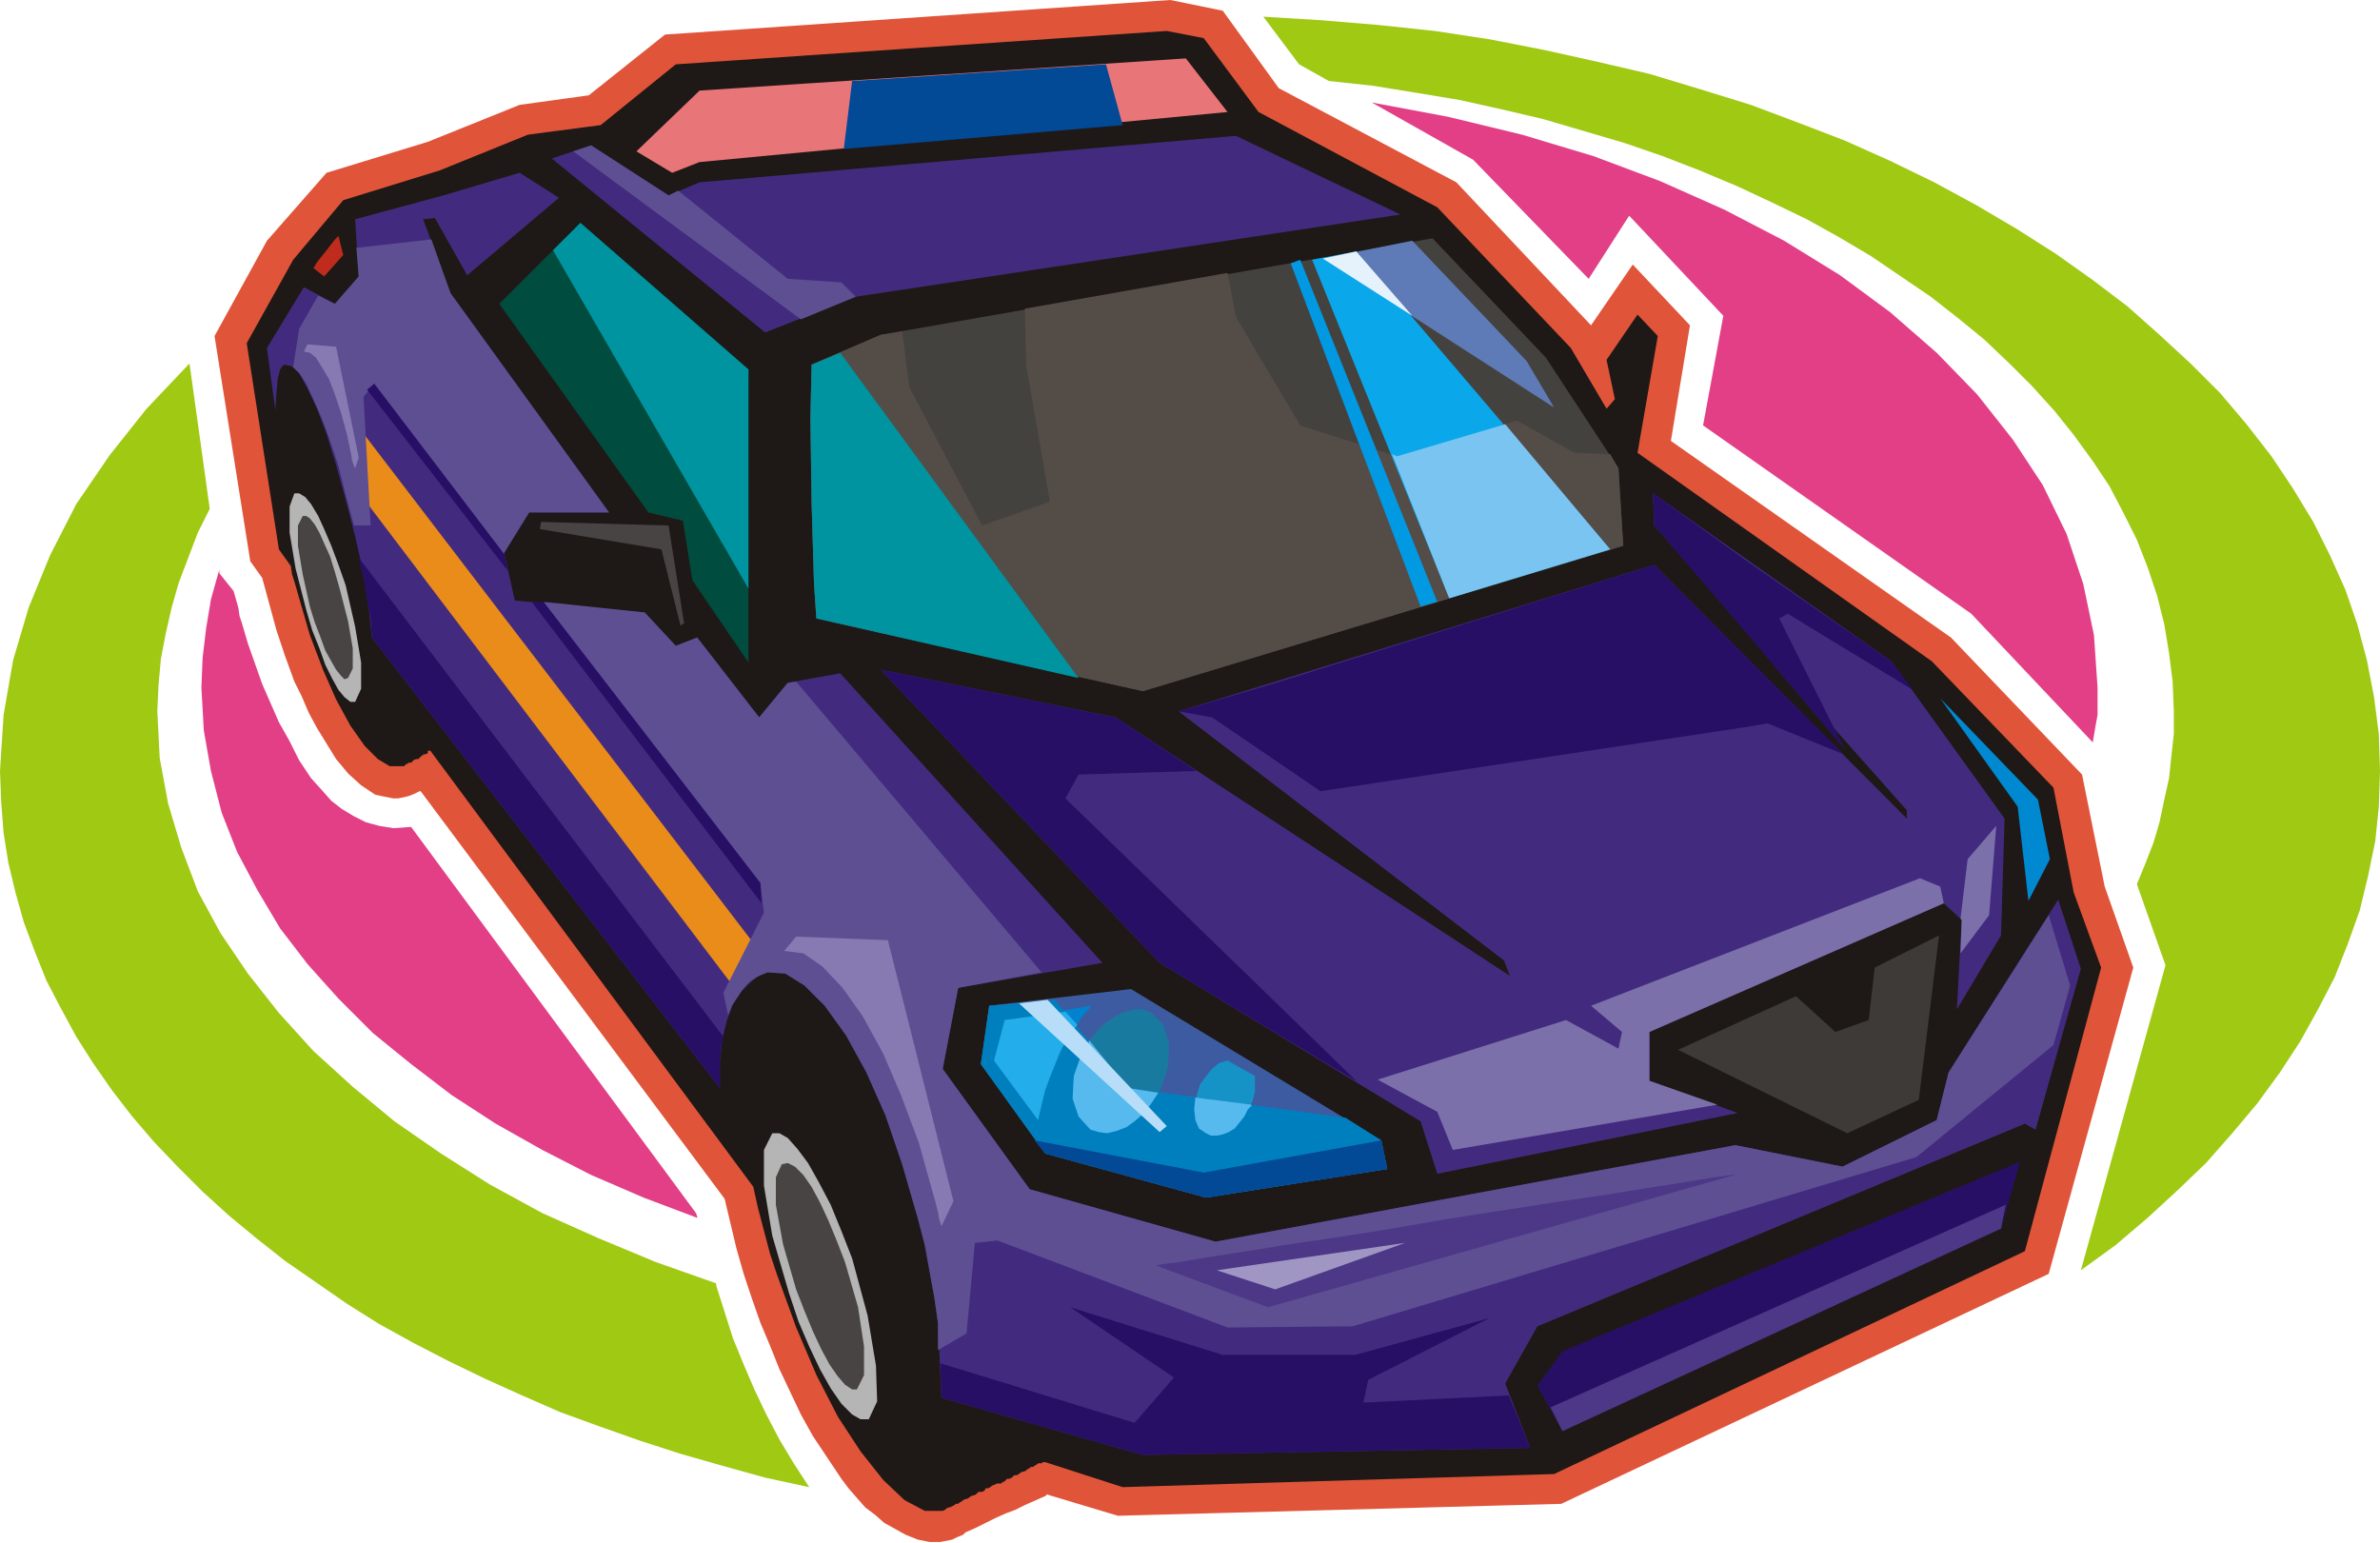 <svg xmlns="http://www.w3.org/2000/svg" fill-rule="evenodd" height="124.32" preserveAspectRatio="none" stroke-linecap="round" viewBox="0 0 1997 1295" width="1.997in"><style>.pen1{stroke:none}.brush6{fill:#422b7f}.brush11{fill:#494444}.brush14{fill:#5e4f93}.brush15{fill:#280f66}.brush19{fill:#4c3887}.brush27{fill:#024996}</style><path class="pen1" style="fill:#e0543a" d="M608 1006 353 664h-1l-4 2-5 2-4 1-5 1h-4l-5-1-5-1-5-1-12-8-11-10-10-12-8-13-8-13-7-13-6-14-6-12-8-22-7-21-6-22-6-22-10-14-30-189 44-80 50-57 85-26 77-31 58-8 64-51L982 0l44 9 47 65 149 79 113 120 35-51 48 51-16 97 235 165 110 115 19 94 24 68-71 257-409 193-372 10-60-18v1l-9 4-9 4-8 4-8 3-9 4-8 4-8 4-9 4-2 2-5 2-4 2-5 1-5 1h-9l-5-1-5-1-10-4-9-5-9-5-8-7-8-6-7-8-7-8-6-8-12-18-12-18-10-18-9-19-9-19-8-20-8-19-7-20-7-21-6-21-5-21-5-21z"/><path class="pen1" style="fill:#1e1916" d="M361 630h-2v2l-2 1h-2v1h-1l-1 1-1 1-1 1h-2l-2 1-1 1-1 1h-2l-1 1h-1l-1 1-1 1h-12l-10-6-11-11-12-17-12-22-11-25-11-29-9-31-2-7-2-7-2-6-1-7-10-14-27-173 39-70 42-50 81-25 74-30 61-8 63-51 412-28 31 6 46 62 150 80 112 118 30 51 7-8-7-33 26-38 17 18-17 98 247 175 102 106 17 88 23 63-64 238-395 187-362 11-65-21h-2l-1 1h-3l-1 1-2 1-1 1h-2l-1 1-2 1-1 1-2 1h-1l-2 1-1 1-2 1h-2l-1 1-1 1-2 1h-2l-1 1-1 1-2 1-1 1h-4l-1 1h-1l-2 1-1 1-2 1h-2l-1 2-2 1h-3l-1 1-1 1-2 1h-1l-2 1-1 1-2 1h-1l-2 1-1 1-2 1-1 1h-2l-1 1-2 1-2 1h-1l-2 1-1 1-2 1h-15l-17-9-18-17-19-24-19-29-18-35-17-40-16-44-6-18-5-19-5-19-4-18-271-366z"/><path class="pen1" style="fill:#3d5ba0" d="m1012 1005-135-37-54-75 7-49 119-14 210 127 5 24-152 24z"/><path class="pen1" style="fill:#0089d1" d="m1628 586 65 91 9 79 18-35-10-50-82-85z"/><path class="pen1 brush6" d="m1387 414 1 27 212 239v7l-212-213-399 123 273 209 5 13-331-217-197-40 234 246 219 133 14 44 252-51-74-27v-41l247-108 15 14-4 75 37-62 3-98-95-132-200-141z"/><path class="pen1" style="fill:#44423f" d="m685 519 274 61 403-122-4-65-61-93-95-100-463 81-58 25-1 45 1 71 2 67 2 30z"/><path class="pen1" style="fill:#004c3f" d="M628 556V310L487 187l-68 68 125 175 29 7 8 50 47 69z"/><path class="pen1" style="fill:#e87577" d="m587 76-53 51 30 18 23-9 443-42-35-45-408 27z"/><path class="pen1" d="M648 951h6l7 4 8 9 9 12 9 16 10 19 9 22 9 23 13 48 7 42 1 30-7 15h-7l-7-4-9-9-9-13-9-16-9-19-9-21-8-24-14-48-7-42v-30l7-14zM247 414h4l5 3 5 6 6 10 5 11 6 14 6 16 6 17 8 35 5 30v22l-5 11h-4l-5-4-5-6-5-9-6-12-5-14-6-15-5-17-9-35-5-30v-22l4-11z" style="fill:#b5b5b5"/><path class="pen1 brush11" d="m656 977 5-1 6 3 7 7 7 10 7 13 7 15 7 17 7 18 11 38 5 33v24l-6 12h-4l-6-4-6-7-7-10-7-13-7-15-7-17-7-18-11-38-6-33v-23l5-11zM254 433h3l3 2 4 5 4 7 4 9 5 11 4 13 4 14 7 27 4 23v17l-4 8-3 1-3-3-4-5-4-7-5-9-4-11-5-13-4-13-6-27-4-24v-17l4-8z"/><path class="pen1" style="fill:#3d3a38" d="m1408 881 99-45 33 30 28-10 5-44 54-27-17 138-60 28-142-70z"/><path class="pen1 brush6" d="m463 133 179 146 76-30 457-69-138-66-450 39-26 11-65-42-33 11z"/><path class="pen1 brush6" d="m1727 755-92 145-10 40-79 39-90-18-436 81-156-44-73-101 13-68 121-21-220-243-44 8-24 29-52-67-18 7-26-28-109-10-9-40 21-34h67L378 246l-23-62 10-1 27 48 77-65-33-21-64 19-74 20 3 48-20 23-26-14-31 51 7 52 1-14 1-12 2-8 3-4 6 1 7 6 7 13 8 17 8 21 8 26 8 29 8 31 5 22 4 22 3 21 2 20 292 378v-22l2-19 4-16 5-13 7-11 7-7 7-6 8-3 15 1 16 10 17 17 18 25 17 31 16 36 14 41 13 45 6 23 4 22 4 22 3 21 3 63 169 48 325-6-21-54 27-48 409-170 9 5 38-135-19-58z"/><path class="pen1" style="fill:#ea8c19" d="m299 356 339 443-24 27-313-413-2-57z"/><path class="pen1 brush14" d="m267 248-16 28-5 32 5 5 6 9 6 13 7 16 7 19 7 21 6 24 7 26h14l-6-108 9-11 109 143v-1l21-34h67L378 246l-16-45h-1l-62 7 2 24-20 23-14-7zm189 257 182 236 3 25-34 67 4 19 3-8 4-6 4-6 4-5 4-4 5-3 4-2 5-2 15 1 16 10 17 17 18 25 17 31 16 36 14 41 13 45 6 23 4 22 4 22 3 21v23l24-14 7-76 19-2 193 73 105-1 473-142 115-94 14-50-18-59-84 132-10 40-79 39-90-18-436 81-156-44-73-101 13-68 70-13-206-244-7 1-24 29-52-67-18 7-26-28-85-9z"/><path class="pen1 brush15" d="M1466 610v-58l81 81-64-26-17 3zm0-78 82 97-55-110 7-4 105 64-18-24-121-84v61zm-327 376-75-73v28l75 45zm327-437v61l-78-91-1-27 79 57zm0 81-78-78-324 101v59l44 30 358-54v-58zm-402 283L894 670l11-20 99-3-68-45-197-40 234 246 91 55v-28zm0-260v59l-47-32-28-5 75-22z"/><path class="pen1" d="m1156 906 158-50 44 24 3-14-26-22 276-107 17 7 3 14-247 108v41l57 20-222 38-13-32-50-27zm495-185 24-28-6 75-24 32 1-28-1-1 6-50z" style="fill:#7c70aa"/><path class="pen1 brush15" d="m301 468 306 402-2 9-1 11v23L312 535l-1-16-3-16-3-18-4-17zm488 676 163 50 33-38-87-59 128 40h111l113-31-102 52-4 19 122-6 18 44-325 6-169-48-1-29z"/><path class="pen1 brush14" d="m481 127 191 141 46-19-12-12-45-3-92-74-8 4-65-42-15 5z"/><path class="pen1" d="m658 798 10-12 77 3 55 219-10 21-2-6-1-6-2-8-2-7-12-43-15-40-15-35-17-31-17-24-17-18-16-11-16-2zM255 295l3-6 24 2 19 93-3 9-1-2-1-3-1-3v-2l-4-19-5-18-5-15-5-13-6-10-5-8-5-4-5-1z" style="fill:#877ab2"/><path class="pen1" style="fill:#5e7ab7" d="m1304 342-194-125 75-15 96 101 23 39z"/><path class="pen1 brush19" d="m970 1062 94 35 395-112-6 1-15 2-24 4-32 5-37 6-41 6-45 7-45 7-46 8-44 7-41 6-37 6-32 5-24 4-15 2-5 1z"/><path class="pen1" style="fill:#a096c4" d="m1021 1066 49 16 109-39-158 23z"/><path class="pen1 brush15" d="m308 327 118 152-3-15v1L314 322l-6 5zm138 178 193 253-1-17-182-236 14 1-24-1z"/><path class="pen1" style="fill:#544c47" d="m1030 229 7 37 54 91 81 26 101-30 48 27 30 1 7 12 4 65-403 122-274-61-2-30-2-67-1-71 1-45 58-25 18-3 6 47 61 116 57-20-20-115-1-47 170-30z"/><path class="pen1" style="fill:#0aa8ea" d="m1101 218 115 284 135-41-213-250-37 7z"/><path class="pen1" style="fill:#7ac4f2" d="m1168 381 48 121 135-41-88-105-91 27-4-2z"/><path class="pen1" style="fill:#e5f2fc" d="m1185 265-47-54-28 6 75 48z"/><path class="pen1" style="fill:#0099e2" d="m1083 221 109 288 14-4-115-287-8 3z"/><path class="pen1" d="m705 296 200 273-220-50-2-30-2-67-1-71 1-45 24-10zm-77 198L464 210l23-23 141 123v184z" style="fill:#0093a0"/><path class="pen1 brush27" d="m715 68-7 57 234-20-14-51-213 14z"/><path class="pen1" style="fill:#197aa0" d="m966 850 10 10 5 16-1 20-7 20-6 9-7 8-7 6-8 6-8 3-8 2h-7l-7-2-10-11-5-15 1-19 7-20 6-10 7-8 7-7 8-5 8-4 8-2h7l7 3z"/><path class="pen1" style="fill:#1693c6" d="M1053 903v13l-2 8-4 7-3 6-4 5-4 5-5 3-5 2-5 1h-5l-4-2-7-7-3-9 1-12 4-13 5-7 5-6 6-5 7-2 23 13z"/><path class="pen1" style="fill:#0082ce" d="m916 844-73 12-9 34 37 50 4-17 4-14 5-13 5-12 6-11 7-10 6-10 8-9z"/><path class="pen1" style="fill:#007fbf" d="m885 839 61 74 183 25 30 19 5 24-152 24-135-37-54-75 7-49 55-5z"/><path class="pen1" d="m914 873 32 40 26 4-6 9-6 8-8 7-7 5-8 3-8 2-7-1-7-2-10-11-5-15 1-19 7-20 2-2 1-3 2-2 1-3zm89 48 47 6v1l-1 1-1 1-1 1-3 6-4 5-4 5-5 3-5 2-5 1h-5l-4-2-6-4-3-7-1-9 1-10z" style="fill:#56baef"/><path class="pen1" style="fill:#23adea" d="m894 849 10 11-6 8-5 8-4 8-4 10-4 10-4 11-3 12-3 13-37-50 9-34 51-7z"/><path class="pen1 brush27" d="m1010 984-142-27 9 11 135 37 152-24-5-24-149 27z"/><path class="pen1" style="fill:#b7ddf9" d="m879 839 100 106-6 5-118-108 24-3z"/><path class="pen1 brush11" d="m454 438 107 3 13 82-3 2-16-64-102-17 1-6z"/><path class="pen1" style="fill:#bf2b1c" d="m284 198 4 16-16 18-9-7 3-5 8-10 7-9 3-3z"/><path class="pen1 brush15" d="m1695 975-16 56-368 170-21-38 21-29 384-159z"/><path class="pen1 brush19" d="m1301 1181 382-170-4 20-368 170-10-20z"/><path class="pen1" d="m1151 86 64 12 62 15 60 18 56 21 54 24 50 26 47 29 42 31 39 34 34 35 30 38 25 38 20 41 14 42 9 43 3 44v23l-2 11-2 12-102-108-225-158 17-92-79-84-34 53-97-100-85-48zm-566 936-45-17-44-19-41-21-39-22-37-24-34-26-32-26-29-29-26-29-23-30-19-32-17-32-13-33-9-35-6-34-2-36 1-25 3-25 4-24 7-25v3l12 15 2 7 2 7 1 7 2 6 5 17 6 17 6 17 7 16 7 16 9 16 8 16 10 15 9 10 8 9 9 7 10 6 10 5 11 3 12 2 14-1h1l239 324 1 3v1z" style="fill:#e23f87"/><path class="pen1" d="m1060 14 49 3 48 4 47 5 46 7 46 9 45 10 43 10 43 13 42 13 40 15 39 15 38 17 37 18 35 19 34 20 33 21 31 22 29 22 27 24 26 24 25 25 22 26 21 27 18 27 17 28 14 28 13 29 10 29 8 30 6 31 4 31 1 31-1 30-3 29-6 29-7 29-10 28-11 28-14 27-15 27-17 26-19 26-21 25-22 25-24 23-25 23-27 23-29 21 71-256-24-68 7-17 7-18 5-17 4-19 4-18 2-19 2-18v-19l-1-25-3-24-4-24-6-24-8-24-9-23-11-22-12-23-14-21-16-22-16-20-19-21-19-19-21-20-22-18-23-18-25-17-25-17-27-16-27-15-29-14-30-14-31-13-31-12-32-11-34-10-34-10-34-8-36-8-36-6-37-6-37-4-25-14-30-40zM679 1248l-37-8-36-10-35-10-34-11-34-12-33-12-32-14-31-14-31-15-29-15-29-16-27-17-26-18-26-18-24-19-23-19-22-20-21-21-20-21-18-21-17-22-16-23-14-22-13-24-12-23-10-25-9-24-7-25-6-25-4-25-2-26-1-26 3-47 8-46 13-44 18-44 22-43 28-41 31-39 36-38 17 122-10 20-8 21-8 21-6 21-5 22-4 21-2 22-1 22 2 39 7 38 11 37 14 37 19 35 23 34 26 33 29 32 33 30 35 29 39 27 41 26 44 24 47 21 48 20 51 18v2l7 22 7 22 9 22 9 21 10 21 11 21 12 20 13 20z" style="fill:#a0c914"/></svg>
